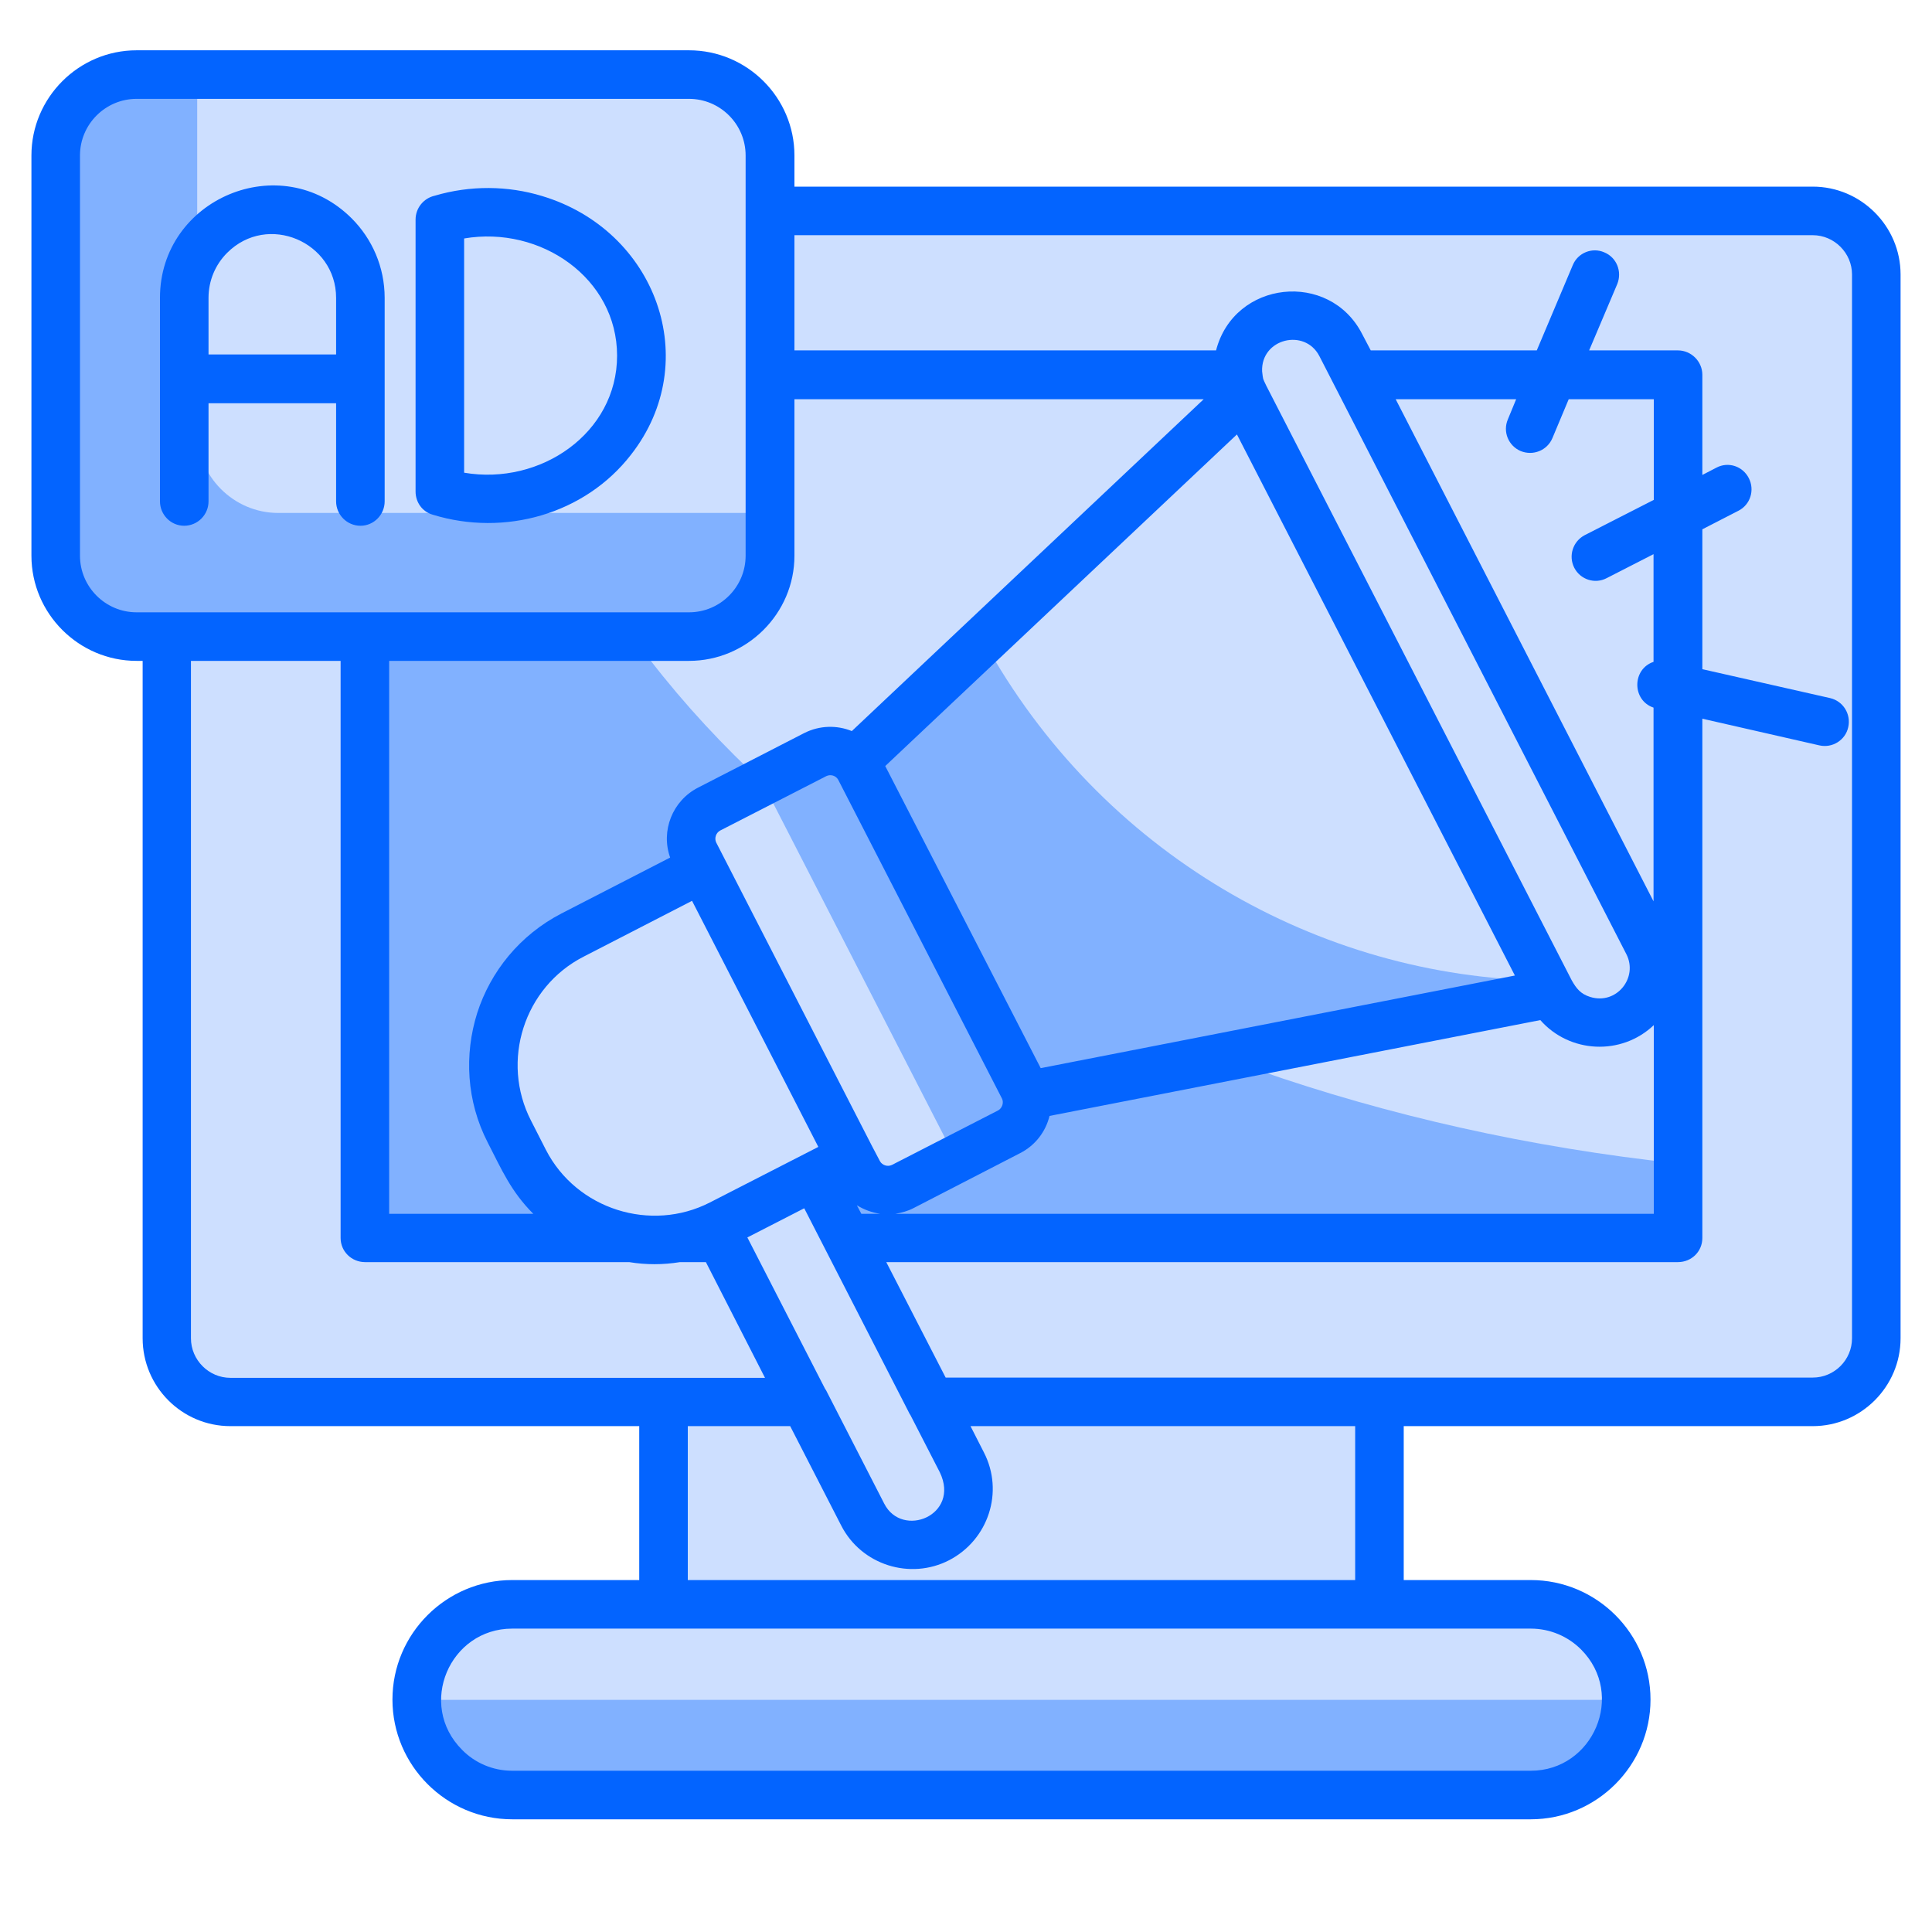 <svg xmlns="http://www.w3.org/2000/svg" xmlns:xlink="http://www.w3.org/1999/xlink" width="40" zoomAndPan="magnify" viewBox="0 0 30 30" height="40" preserveAspectRatio="xMidYMid meet" version="1.2"><defs><clipPath id="03b0aead3a"><path d="M 2 3 L 29.516 3 L 29.516 22 L 2 22 Z M 2 3 "/></clipPath><clipPath id="2a20e6ee90"><path d="M 0.484 1 L 12 1 L 12 10 L 0.484 10 Z M 0.484 1 "/></clipPath><clipPath id="f09bf4dcb4"><path d="M 0.484 0.781 L 29.516 0.781 L 29.516 28.359 L 0.484 28.359 Z M 0.484 0.781 "/></clipPath></defs><g id="35e33eab38"><g clip-rule="nonzero" clip-path="url(#03b0aead3a)"><path style=" stroke:none;fill-rule:evenodd;fill:#cddfff;fill-opacity:1;" d="M 3.578 3.277 L 28.148 3.277 C 28.691 3.277 29.133 3.719 29.133 4.262 L 29.133 20.781 C 29.133 21.324 28.691 21.77 28.148 21.77 L 3.578 21.77 C 3.035 21.77 2.59 21.324 2.59 20.781 L 2.59 4.262 C 2.59 3.719 3.035 3.277 3.578 3.277 Z M 3.578 3.277 "/></g><path style=" stroke:none;fill-rule:evenodd;fill:#81b1ff;fill-opacity:1;" d="M 5.668 5.82 L 26.055 5.82 L 26.055 19.223 L 5.668 19.223 Z M 5.668 5.82 "/><path style=" stroke:none;fill-rule:evenodd;fill:#cddfff;fill-opacity:1;" d="M 7.887 5.82 L 26.055 5.82 L 26.055 18.066 C 16.812 17.07 9.48 12.121 7.887 5.82 Z M 7.887 5.82 "/><path style=" stroke:none;fill-rule:evenodd;fill:#cddfff;fill-opacity:1;" d="M 10.305 21.77 L 21.418 21.77 L 21.418 24.914 L 10.305 24.914 Z M 10.305 21.77 "/><path style=" stroke:none;fill-rule:evenodd;fill:#cddfff;fill-opacity:1;" d="M 7.953 24.914 L 23.77 24.914 C 24.586 24.914 25.25 25.578 25.25 26.395 C 25.25 27.207 24.586 27.875 23.77 27.875 L 7.953 27.875 C 7.137 27.875 6.473 27.207 6.473 26.395 C 6.473 25.578 7.137 24.914 7.953 24.914 Z M 7.953 24.914 "/><path style=" stroke:none;fill-rule:evenodd;fill:#81b1ff;fill-opacity:1;" d="M 25.25 26.395 C 25.25 27.207 24.586 27.875 23.77 27.875 L 7.953 27.875 C 7.137 27.875 6.473 27.207 6.473 26.395 Z M 25.25 26.395 "/><path style=" stroke:none;fill-rule:evenodd;fill:#cddfff;fill-opacity:1;" d="M 8.891 14.52 L 10.906 13.484 L 13.211 17.969 L 11.195 19.008 C 10.082 19.578 8.711 19.133 8.141 18.023 L 7.91 17.574 C 7.34 16.465 7.781 15.09 8.891 14.52 Z M 8.891 14.52 "/><path style=" stroke:none;fill-rule:evenodd;fill:#81b1ff;fill-opacity:1;" d="M 13.285 11.812 L 19.312 6.133 C 20.902 9.227 22.496 12.328 24.086 15.422 L 15.953 17.012 C 15.066 15.277 14.176 13.547 13.285 11.812 Z M 13.285 11.812 "/><path style=" stroke:none;fill-rule:evenodd;fill:#cddfff;fill-opacity:1;" d="M 15.27 9.941 L 19.312 6.129 L 23.984 15.227 C 20.48 15.176 17.09 13.254 15.27 9.941 Z M 15.27 9.941 "/><path style=" stroke:none;fill-rule:evenodd;fill:#cddfff;fill-opacity:1;" d="M 14.566 23.895 C 14.992 23.676 15.16 23.148 14.941 22.723 L 12.648 18.258 L 11.102 19.051 L 13.395 23.516 C 13.613 23.945 14.141 24.113 14.566 23.895 Z M 14.566 23.895 "/><path style=" stroke:none;fill-rule:evenodd;fill:#81b1ff;fill-opacity:1;" d="M 12.66 11.719 L 11.008 12.566 C 10.758 12.695 10.66 13.004 10.789 13.254 L 13.328 18.203 C 13.457 18.453 13.766 18.551 14.02 18.426 L 15.668 17.574 C 15.922 17.445 16.02 17.137 15.891 16.887 L 13.348 11.938 C 13.219 11.688 12.91 11.59 12.66 11.719 Z M 12.66 11.719 "/><path style=" stroke:none;fill-rule:evenodd;fill:#cddfff;fill-opacity:1;" d="M 11.836 12.141 L 11.008 12.566 C 10.758 12.695 10.66 13.004 10.789 13.254 L 13.328 18.199 C 13.461 18.453 13.766 18.551 14.02 18.422 L 14.844 18 Z M 11.836 12.141 "/><path style=" stroke:none;fill-rule:evenodd;fill:#cddfff;fill-opacity:1;" d="M 19.68 4.996 C 20.094 4.781 20.605 4.945 20.82 5.359 L 25.59 14.648 C 25.801 15.062 25.637 15.574 25.223 15.785 C 24.809 16 24.297 15.836 24.082 15.418 L 19.312 6.133 C 19.102 5.719 19.266 5.207 19.68 4.996 Z M 19.68 4.996 "/><g clip-rule="nonzero" clip-path="url(#2a20e6ee90)"><path style=" stroke:none;fill-rule:evenodd;fill:#81b1ff;fill-opacity:1;" d="M 2.121 1.16 L 10.699 1.16 C 11.391 1.16 11.957 1.723 11.957 2.414 L 11.957 8.629 C 11.957 9.32 11.391 9.887 10.699 9.887 L 2.121 9.887 C 1.43 9.887 0.863 9.32 0.863 8.629 L 0.863 2.414 C 0.863 1.723 1.43 1.16 2.121 1.16 Z M 2.121 1.16 "/></g><path style=" stroke:none;fill-rule:evenodd;fill:#cddfff;fill-opacity:1;" d="M 3.062 1.16 L 10.699 1.16 C 11.391 1.16 11.957 1.723 11.957 2.414 L 11.957 7.965 L 4.32 7.965 C 3.629 7.965 3.062 7.398 3.062 6.707 Z M 3.062 1.16 "/><g clip-rule="nonzero" clip-path="url(#f09bf4dcb4)"><path style=" stroke:none;fill-rule:nonzero;fill:#0364ff;fill-opacity:1;" d="M 12.336 2.898 L 28.148 2.898 C 28.898 2.898 29.512 3.512 29.512 4.262 L 29.512 20.781 C 29.512 21.531 28.898 22.145 28.148 22.145 L 21.797 22.145 L 21.797 24.535 L 23.77 24.535 C 24.793 24.535 25.629 25.367 25.629 26.391 C 25.629 27.414 24.793 28.25 23.77 28.25 L 7.953 28.25 C 6.93 28.25 6.094 27.414 6.094 26.391 C 6.094 25.367 6.93 24.535 7.953 24.535 L 9.926 24.535 L 9.926 22.145 L 3.578 22.145 C 2.824 22.145 2.215 21.531 2.215 20.781 L 2.215 10.262 L 2.121 10.262 C 1.223 10.262 0.488 9.527 0.488 8.629 L 0.488 2.414 C 0.488 1.516 1.223 0.781 2.121 0.781 L 10.699 0.781 C 11.602 0.781 12.336 1.516 12.336 2.414 Z M 3.238 5.504 L 5.219 5.504 L 5.219 4.625 C 5.219 3.758 4.156 3.297 3.527 3.926 C 3.348 4.105 3.238 4.352 3.238 4.625 Z M 5.219 6.262 L 3.238 6.262 L 3.238 7.785 C 3.238 7.992 3.07 8.164 2.859 8.164 C 2.652 8.164 2.484 7.992 2.484 7.785 L 2.484 4.625 C 2.484 3.09 4.355 2.289 5.461 3.391 C 5.777 3.707 5.973 4.145 5.973 4.625 L 5.973 7.785 C 5.973 7.992 5.805 8.164 5.598 8.164 C 5.387 8.164 5.219 7.992 5.219 7.785 Z M 6.453 7.633 L 6.453 3.41 C 6.453 3.23 6.578 3.078 6.75 3.039 C 7.305 2.875 7.887 2.883 8.414 3.043 C 10.188 3.574 10.934 5.609 9.797 7.062 C 9.082 7.984 7.836 8.336 6.719 7.992 C 6.555 7.945 6.453 7.797 6.453 7.633 Z M 7.207 3.703 L 7.207 7.34 C 8.395 7.543 9.582 6.723 9.582 5.523 C 9.582 4.32 8.395 3.5 7.207 3.703 Z M 2.965 10.262 L 2.965 20.781 C 2.965 21.117 3.242 21.395 3.578 21.395 L 11.879 21.395 L 10.961 19.598 L 10.559 19.598 C 10.297 19.641 10.027 19.641 9.77 19.598 L 5.668 19.598 C 5.461 19.598 5.289 19.434 5.289 19.223 L 5.289 10.262 Z M 6.043 10.262 L 6.043 18.848 L 8.281 18.848 C 7.934 18.5 7.793 18.168 7.574 17.742 C 7.242 17.098 7.207 16.375 7.41 15.73 C 7.617 15.086 8.07 14.52 8.719 14.184 L 10.406 13.316 C 10.258 12.902 10.441 12.434 10.84 12.23 L 12.488 11.383 C 12.727 11.262 12.996 11.258 13.227 11.352 L 18.691 6.199 L 12.336 6.199 L 12.336 8.629 C 12.336 9.527 11.598 10.262 10.699 10.262 Z M 12.336 5.441 L 18.883 5.441 C 19.164 4.352 20.645 4.195 21.152 5.188 L 21.285 5.441 L 23.863 5.441 L 24.422 4.117 C 24.5 3.926 24.723 3.836 24.91 3.918 C 25.102 3.996 25.191 4.215 25.113 4.41 L 24.676 5.441 L 26.055 5.441 C 26.262 5.441 26.434 5.613 26.434 5.82 L 26.434 7.375 L 26.652 7.262 C 26.836 7.164 27.062 7.238 27.156 7.426 C 27.25 7.609 27.18 7.836 26.996 7.93 L 26.434 8.219 L 26.434 10.391 L 28.418 10.84 C 28.621 10.887 28.746 11.09 28.699 11.293 C 28.656 11.492 28.453 11.621 28.25 11.574 L 26.434 11.16 L 26.434 19.223 C 26.434 19.434 26.266 19.598 26.055 19.598 L 13.762 19.598 L 14.684 21.391 L 28.148 21.391 C 28.484 21.391 28.758 21.117 28.758 20.781 L 28.758 4.262 C 28.758 3.93 28.484 3.652 28.148 3.652 L 12.336 3.652 Z M 10.699 1.535 L 2.121 1.535 C 1.637 1.535 1.242 1.93 1.242 2.414 L 1.242 8.629 C 1.242 9.113 1.637 9.508 2.121 9.508 C 4.98 9.508 7.84 9.508 10.699 9.508 C 11.184 9.508 11.578 9.113 11.578 8.629 L 11.578 2.414 C 11.578 1.93 11.184 1.535 10.699 1.535 Z M 24.949 8.977 C 24.766 9.074 24.539 9 24.445 8.816 C 24.352 8.633 24.422 8.406 24.609 8.309 L 25.68 7.762 L 25.68 6.199 L 24.359 6.199 L 24.105 6.805 C 24.023 6.996 23.805 7.082 23.613 7.004 C 23.422 6.922 23.332 6.703 23.414 6.512 L 23.543 6.199 L 21.672 6.199 L 25.676 13.996 L 25.676 10.988 C 25.34 10.875 25.34 10.391 25.676 10.277 L 25.676 8.605 Z M 19.598 5.766 C 19.617 5.91 19.602 5.859 19.664 5.992 L 24.406 15.223 C 24.477 15.348 24.543 15.434 24.691 15.48 C 25.102 15.609 25.441 15.18 25.254 14.816 L 20.488 5.531 C 20.262 5.09 19.578 5.258 19.598 5.766 Z M 19.207 6.746 L 13.746 11.895 L 16.16 16.586 L 23.523 15.148 Z M 23.918 15.84 L 16.297 17.328 C 16.238 17.57 16.078 17.785 15.84 17.906 L 14.188 18.758 C 14.098 18.805 14 18.832 13.902 18.848 L 25.68 18.848 L 25.68 15.918 C 25.176 16.398 24.371 16.355 23.918 15.84 Z M 10.746 13.988 L 9.062 14.855 C 8.137 15.328 7.77 16.477 8.246 17.402 L 8.477 17.855 C 8.953 18.781 10.109 19.141 11.023 18.672 L 12.707 17.809 Z M 13.543 17.801 L 13.664 18.031 C 13.699 18.094 13.781 18.121 13.848 18.09 L 15.5 17.242 C 15.562 17.207 15.59 17.121 15.559 17.059 L 13.016 12.109 C 12.98 12.043 12.898 12.02 12.832 12.051 L 11.18 12.898 C 11.117 12.934 11.09 13.016 11.121 13.082 Z M 13.305 18.715 L 13.375 18.848 L 13.668 18.848 C 13.539 18.828 13.418 18.785 13.305 18.715 Z M 12.812 21.566 C 12.828 21.586 12.836 21.605 12.848 21.629 L 13.73 23.348 C 14.008 23.895 14.914 23.531 14.594 22.863 L 14.137 21.973 C 14.121 21.953 14.113 21.93 14.102 21.91 L 12.488 18.762 L 11.605 19.215 Z M 12.27 22.145 L 10.68 22.145 L 10.68 24.535 L 21.043 24.535 L 21.043 22.145 L 15.07 22.145 L 15.277 22.551 C 15.594 23.164 15.348 23.91 14.738 24.227 C 14.133 24.539 13.375 24.301 13.062 23.688 Z M 23.77 25.289 L 7.953 25.289 C 6.984 25.289 6.473 26.469 7.176 27.172 C 7.371 27.371 7.648 27.496 7.953 27.496 L 23.77 27.496 C 24.738 27.496 25.25 26.316 24.551 25.613 C 24.352 25.414 24.074 25.289 23.77 25.289 Z M 23.77 25.289 "/></g></g></svg>